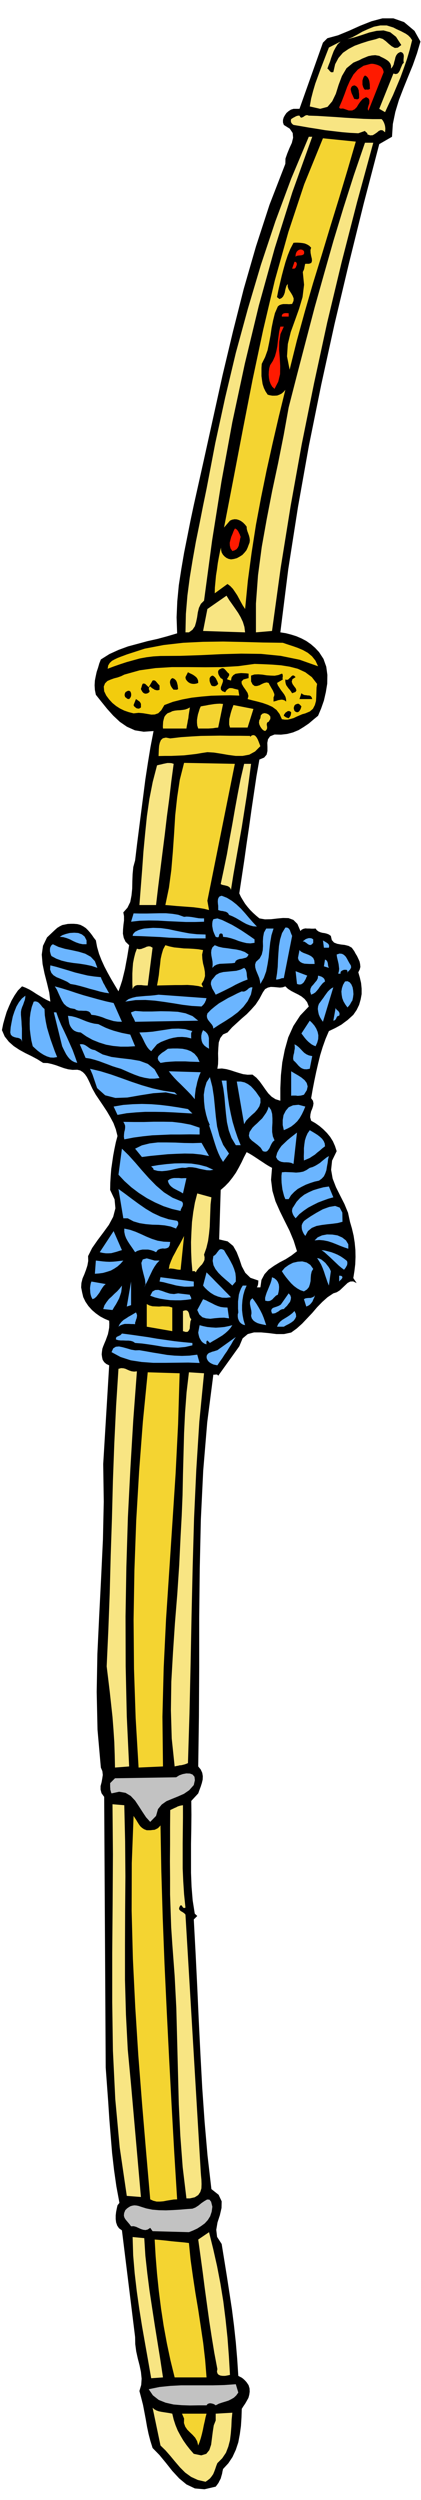 <svg xmlns="http://www.w3.org/2000/svg" fill-rule="evenodd" height="2906.614" preserveAspectRatio="none" stroke-linecap="round" viewBox="0 0 3035 17988" width="490.455"><style>.brush1{fill:#000}.pen1{stroke:none}.brush2{fill:#f8e583}.brush3{fill:#ff1a00}.brush4{fill:#f4d431}.brush5{fill:#f2cc0d}.brush6{fill:#6bb5ff}.brush7{fill:#c2c2c2}</style><path class="pen1 brush1" d="m2988 222-75-63-77-27h-79l-79 21-81 32-80 36-80 33-77 21-32 32-169 476h-43l-19 6-17 11-15 13-11 16-9 16-5 18v18l6 18 43 27 21 31 3 34-9 37-17 37-16 39-13 37-1 38-114 294-98 301-88 305-78 308-74 310-69 312-69 312-70 313-24 113-23 116-23 115-20 117-18 116-11 116-5 115 4 115-71 21-70 19-72 16-70 19-71 19-68 25-66 30-62 39-11 28-9 31-10 30-7 32-6 31-2 34 2 33 7 35 39 49 42 52 44 49 48 45 51 35 58 26 63 10 71-5-22 114-19 116-18 117-15 117-15 116-15 117-15 117-14 117-13 47-5 51-2 52-1 53-5 49-9 47-20 41-30 34 5 27v31l-4 31-3 33-1 31 6 30 13 28 26 25-7 42-7 43-8 42-8 44-10 41-10 41-13 40-14 39-27-45-26-44-25-45-23-44-21-46-18-46-14-49-9-48-15-19-13-19-14-18-14-16-16-16-18-12-21-11-23-6-25-2h-22l-22 1-19 4-20 4-18 9-18 11-18 16-56 53-29 60-9 64 6 68 14 68 18 70 16 67 8 65-26-12-24-13-25-15-25-15-26-17-25-15-27-13-26-10-30 30-24 35-22 38-18 40-17 41-13 43-12 43-9 45 20 46 30 38 35 31 41 27 42 23 45 22 43 23 41 26 32 1 31 7 30 9 30 11 28 10 30 8 31 4 34-1 21 5 19 12 15 15 14 20 11 21 11 23 9 21 10 21 23 41 27 40 27 40 27 41 24 41 23 43 17 45 12 48-12 45-10 48-9 48-7 48-7 48-4 50-3 50-1 51 32 68 6 64-16 61-31 58-40 55-42 56-39 56-29 58 1 35-6 33-10 31-12 32-13 30-8 32-2 32 7 36 8 34 16 33 21 31 26 29 28 24 31 22 32 17 33 14 1 25-1 25-4 23-5 24-8 22-8 22-9 21-9 22-6 17-3 21-2 20 3 21 4 18 11 17 15 13 21 10-43 710 4 271-6 273-13 274-14 275-13 273-5 274 6 272 24 272 11 26 3 27-4 27-5 27-7 26v26l7 26 19 26 11 1948 9 123 9 123 8 123 10 124 10 121 14 122 17 119 22 118-14 18-5 22-5 25-3 26v26l3 24 8 23 13 19 21 15 95 768 1 51 7 52 11 50 13 50 10 48 5 48-3 45-13 44 13 49 13 51 10 52 10 53 9 52 11 52 13 50 16 51 49 50 47 57 46 58 50 54 52 43 61 29 69 6 81-19 10-13 10-14 8-16 8-15 5-18 5-17 3-17 4-17 38-41 30-45 24-52 18-54 11-59 8-59 4-62 2-61 12-19 13-19 12-21 11-20 6-22 3-22-1-24-7-23-8-12-7-10-8-9-8-8-10-9-10-7-12-6-11-6-8-122-10-119-13-120-15-118-18-118-18-117-19-118-19-117-33-51-6-51 9-53 17-52 12-52 1-48-22-47-52-41-28-242-21-242-17-243-13-242-12-243-11-243-12-243-13-242 25-25-18-17-15-95-8-98-4-101v-208l2-104 1-104-1-101 50-54 9-25 9-24 8-25 6-25 1-25-4-24-11-24-18-22 5-356 2-356v-357l4-355 8-354 17-351 29-348 44-342h10l10-1h4l4 1 3 2 4 6 152-212 24-57 37-31 45-12h52l54 5 56 7h54l52-11 40-29 39-35 36-38 37-39 35-41 37-38 38-34 42-28 25-8 22-14 19-18 19-18 18-17 19-10 21-1 25 12-24-36 8-50 6-50 2-52-1-51-5-52-8-51-12-51-14-48-14-65-26-63-31-61-30-60-24-62-11-63 7-66 33-68-12-37-15-34-20-32-23-28-27-27-27-23-30-21-30-17-7-25 2-22 5-21 8-19 6-19 3-19-4-19-13-18 11-63 12-62 13-62 14-61 15-61 18-59 21-59 24-56 23-11 23-11 22-12 23-13 21-16 22-16 21-19 21-19 24-35 18-37 11-39 7-38v-40l-4-40-9-39-11-38 10-20 5-19-2-20-4-19-9-20-9-19-11-18-9-17-18-25-23-13-28-7-27-3-27-5-23-9-16-18-7-30-14-10-15-6-16-4-15-2-15-4-14-6-12-9-9-12-15 1h-14l-15-1h-15l-15-1-13 3-13 6-9 10-22-51-29-29-35-13-39-1-44 4-43 5-44 1-40-7-24-20-22-20-21-21-18-21-18-23-15-24-15-25-12-26 18-119 18-119 17-121 18-121 17-122 18-121 18-121 21-119 34-14 18-21 6-26v-29l-1-30 5-26 15-21 32-13 47 1 44-5 42-11 41-17 36-22 37-25 33-28 34-28 22-52 20-57 14-61 10-61 1-63-8-59-20-56-32-49-29-31-30-26-33-23-34-18-37-16-38-12-39-10-39-6 57-454 70-447 79-443 89-439 96-437 103-433 107-432 112-428 92-53 6-92 18-87 26-86 32-83 34-84 34-83 30-85 25-85-43-77zM1877 9263h-25l3-6 3-6 1-6 2-5v-7l1-6v-7l1-6-58-20-37-36-25-47-17-51-20-51-25-44-40-33-61-14 11-356 31-27 28-29 26-33 24-34 21-37 20-38 18-38 19-36 21 11 23 14 23 15 24 16 23 15 24 16 23 14 22 12-7 86 10 80 22 75 32 72 34 69 35 70 30 72 24 76-39 30-42 27-44 23-41 25-38 27-30 33-22 41-8 54zm18-2123 16-23 20-11 21-5 22 1 22 2 22 2 20-2 19-7 19 18 23 15 25 13 26 13 24 14 22 18 18 23 12 31-62 65-49 75-37 82-25 89-18 91-10 93-4 92v91l-35-11-28-18-24-24-20-27-21-30-21-29-24-27-28-22-35 1-32-4-31-9-29-9-30-10-30-8-33-5-33 2 5-33 1-38-1-40 2-40 3-38 11-32 20-26 32-14 33-37 35-32 35-32 36-31 32-33 32-36 27-41 25-47z"/><path class="pen1 brush2" d="m2971 289-17 68-20 68-23 66-24 66-27 64-27 64-29 61-28 61-42-24 102-254 16 4 13-3 9-9 8-13 6-16 7-16 6-14 10-11-2-11v-11l1-12 1-11-1-12-4-9-8-8-12-3-17 9-11 13-7 15-4 18-5 17-4 18-8 16-11 14v-21l-5-15-10-14-12-10-16-10-15-8-15-7-12-7-29-5-25 2-25 5-22 9-22 9-21 11-22 9-21 9-49 40-33 56-24 64-20 64-26 54-34 40-53 14-75-17 10-57 14-54 16-54 19-52 19-52 20-52 20-52 20-51 84-43-21 20-15 24-13 24-10 26-9 25-8 26-10 25-9 25 4 2 5 5 4 5 5 6 4 4 6 4h6l9-1 13-57 24-45 32-37 41-28 44-23 50-18 50-16 52-13 26-9 24 7 22 16 22 20 21 17 22 12 22-2 25-19-38-59-42-33-48-13-50 3-53 12-53 18-54 17-50 13 33-13 36-19 38-22 42-19 42-17 46-9h46l48 15 17 9 19 9 18 8 19 10 17 9 17 12 15 15 13 19z"/><path class="pen1 brush3" d="m2766 519-110 278-5-12 2-13 4-14 5-13 1-15-1-12-7-11-16-8-24 13-17 19-14 20-12 20-15 15-18 9h-25l-34-12-6-2h-11l-4 1-5-1-4-1-3-3-2-5 20-46 19-49 18-50 21-47 25-44 32-36 41-27 53-14h14l15 3 15 4 15 6 12 7 10 11 7 13 4 16z"/><path class="pen1 brush1" d="m2667 639-8 5-9 1-10-1-9 2-9-11-5-12-4-14v-29l4-14 5-13 9-10 11 6 9 9 6 11 5 13 2 13 2 15v14l1 15zm-78 67-4 4-3 3-4 1-4 1-10-2-10-1-6-12-6-14-7-15-4-14-3-15 3-11 7-11 16-6 12 5 9 8 6 10 5 13 1 13 2 14v29z"/><path class="pen1 brush2" d="m2751 857 8 9 7 12 5 12 4 13 2 12 1 13-1 12-1 12-17-14-14-2-14 6-13 11-16 11-15 9-18 1-20-7-1-8-5-5-8-6-4-6-48 17-59-3-59-5-60-7-60-7-60-10-58-9-57-10-54-9-7-5-4-4-4-5-2-4-2-6v-12l2-6 6-4 6-4 7-4 8-4 7-4 8-3 9-2h9l6 10 6 5 7-2 9-4 8-6 9-5 10-2 12 4 62 2 65 4 66 4 68 5 67 4 67 4 65 2h65zm-500 127-143 398-128 406-114 411-101 418-90 420-78 425-68 428-58 432-23 23-14 29-8 33-5 35-7 33-9 31-17 25-26 19h-25l3-133 11-132 17-130 21-128 23-129 26-128 25-127 26-126 63-329 71-326 77-323 87-318 94-316 104-312 114-307 127-302h25z"/><path class="pen1 brush4" d="m2565 1019-59 202-61 203-63 204-62 205-63 204-60 207-57 207-52 209-19-96 6-89 21-86 30-83 30-84 25-84 11-89-9-91 3-8 4-7 2-7 2-7 1-8 2-8 1-8 3-7h27l16-6 5-14-1-16-5-21-4-21-1-21 5-17-14-14-15-9-17-7-16-3-18-2-17-1h-16l-14 1-23 44-19 47-16 48-14 50-13 49-12 51-12 51-10 51 18 14 16-8 10-11 7-14 5-14 3-17 4-16 5-16 10-13-1 19 6 18 10 16 11 17 9 16 7 18-1 18-10 22-12 1-11 1-14-1h-28l-14 3-13 5-11 9-21 48-13 52-11 54-8 55-10 53-11 53-18 50-24 48-2 29v59l4 30 4 27 9 28 12 25 16 24 15 4 18 3h17l18-1 16-6 16-8 14-12 13-15-47 192-45 194-43 193-40 196-37 197-31 199-27 201-20 205-16-24-14-25-14-26-13-24-16-24-15-22-19-20-20-15-92 67 1-41 4-42 4-44 7-44 6-46 8-44 9-45 11-41-5 18 1 18 4 17 9 16 11 12 14 11 15 7 18 4 21-3 22-6 20-11 19-12 15-16 14-17 9-19 7-19 7-18 2-17-2-17-4-16-6-17-6-16-4-16-1-16-13-16-13-13-15-11-14-7-16-5-16-1-17 3-16 7-43 50 68-352 68-355 70-358 76-357 84-356 98-349 114-343 135-331 237 24z"/><path class="pen1 brush2" d="m2691 1027-117 428-111 431-104 434-95 438-89 440-80 444-72 447-62 451-116 10v-207l15-204 27-204 36-201 39-201 43-201 40-201 36-200 62-241 63-241 63-240 67-238 68-239 72-237 75-235 80-233h60z"/><path class="pen1 brush3" d="m2191 1806 2 14-3 9-7 5-10 3-12 1-12 1-11 2-7 7v-14l3-12 5-11 8-8 9-6 11-2 12 2 12 9zm-60 120-5 5-6 2h-14l17-49h7l6 4 2 5 2 6-1 6-2 8-3 6-3 7zm-50 352h-49v-10l4-6 4-5 7-2 7-2h17l10 1v24zm-35 72-24 53-9 57-1 58 5 59 3 57-1 58-13 54-27 52-17-16-11-19-8-21-4-22-2-24 1-23 3-24 6-21 20-31 15-33 10-36 7-35 4-37 5-36 5-36 8-34h25zm-311 1513-4 14-3 17-4 16-3 17-7 14-9 11-14 8-16 5-13-19-5-20-1-21 5-20 6-22 9-21 8-21 9-18 7 2 7 5 6 7 6 9 4 9 5 9 3 9 4 10z"/><path class="pen1 brush2" d="m1767 4550-303-10 31-158 138-96 19 31 22 31 21 30 22 32 18 31 16 34 11 36 5 39z"/><path class="pen1 brush5" d="m2293 4794-133-47-137-28-141-14-143-2-146 4-145 7-147 5-144 1-52 3-49 6-49 9-47 13-47 13-46 15-46 16-45 17 4-24 11-18 16-15 20-11 21-10 23-9 22-8 21-8 130-42 136-26 140-16 143-7 143-2 145 3 144 4 144 2 35 12 37 12 37 13 37 16 34 19 30 25 25 31 19 41z"/><path class="pen1 brush5" d="m2286 4921-4 26-1 32-1 32-2 33-8 29-14 27-22 19-33 14-22 6-21 9-21 9-21 10-21 6-21 5h-21l-21-3-17-38-22-29-30-22-33-15-37-13-37-10-37-9-34-9 6-22-6-22-15-23-15-21-12-21-2-17 14-15 37-10v-32l-16-2-18-1-20-1-20 2-20 3-16 10-12 15-5 24-25-8-3-3 1-3 3-5 4-5 3-7 4-6v-7l-1-6-9-7-6-7-7-8-6-7-8-7-7-3h-8l-9 4-10 5-6 7-3 9 1 10 2 9 5 10 5 8 6 9 14 8 3 13-4 14-6 16-6 15v15l9 12 22 9 11-16 11-9 10-5h11l10 1 13 4 13 3 16 4 7 42-64-2-67 1-71 2-70 6-71 8-69 13-67 17-61 23-22 37-22 22-25 9-25 1-29-5-30-5-33-3-36 4-35-9-32-11-31-15-28-18-27-22-23-25-21-28-15-31-3-34 9-23 17-17 23-10 25-9 27-7 25-9 22-11 111-31 115-16 117-7h120l120 1 120-1 119-7 117-16 62 2 65 3 64 5 63 10 58 15 54 25 47 35 38 49z"/><path class="pen1 brush1" d="m1429 4914-15 5-15 2-15-1-14-4-13-8-10-10-8-12-2-14 18-35 11 6 13 6 12 6 13 9 11 9 8 11 5 13 1 17zm610-25-42 25 6 17 11 17 11 17 13 17 11 15 9 17 4 16 1 18-12-9-12-4-11-1-11 2-12 2-11 4-11 3-11 3v-31l5-10 1-12-5-13-6-14-9-15-8-14-8-14-5-11-15-4-17 4-18 8-17 9-18 5h-16l-15-11-11-22v-42l24-8 28-1 29 2 31 5 29 2 29 1 27-5 25-10 3 2 3 5v5l1 6-1 6-1 6v6l2 6zm-466 32-6 6-5 5-7 3-7 3-8-1h-6l-6-3-4-2-6-12-4-10-3-11v-18l4-8 6-7 10-5 8 3 7 6 6 6 6 9 4 9 5 9 3 9 3 9zm558-49-23 15-5 18 6 17 12 17 11 14 5 15-7 11-24 9-9-14-9-12-9-10-7-10-8-11-4-11-3-15v-16l11 3 10-3 8-8 9-8 7-8 8-5 9 1 12 11zm-847 85-6 5-8 1-10-1-8 1-9-10-7-10-6-11-3-11-2-12 2-12 5-10 10-8 12 4 9 7 7 8 5 11 3 11 3 12 1 12 2 13zm-134-25v31l-9 3-9 1-9-2-8-2-9-6-9-5-8-7-6-6-8 6-2 7v7l3 7 2 5v6l-4 5-9 6-11 3h-8l-8-3-6-4-6-7-4-7-4-7-2-6 2-7 3-7 1-8 3-6 2-7 4-3 6-1 10 3 25 24 28-48 7-2 7 1 6 3 6 6 5 6 6 7 6 7 7 7zm-205 56v5l1 6-1 6-1 6-5 10-8 9-10-1-6-3-6-6-6-3-5-15 2-12 5-10 10-6 9-4 9 1 7 5 5 12zm1306 42h-92l14-42 10 8 12 5 12 1 12 2h10l10 4 7 8 5 14zm-1235 35v25l-8 6-8 3-8-1-8-2-8-6-6-5-5-6-2-6 17-43 5 3 6 4 5 4 6 4 4 3 4 5 3 5 3 7z"/><path class="pen1 brush4" d="m1573 5235-21 2-17 3-17 1-16 1h-73l-7-21-2-20v-20l3-20 4-21 6-19 6-20 8-18 19-4 19-3 19-4 20-3 19-3 21-2 21-1 23 2-35 170z"/><path class="pen1 brush1" d="m2173 5083-3 9-3 10-5 8-5 8-7 5-8 2-10-3-9-7-3-9-2-7v-8l2-6 2-7 4-5 6-5 9-3 9-2 9 5 7 7 7 8z"/><path class="pen1 brush4" d="M1785 5235h-127l-6-21v-20l1-21 5-20 5-21 6-20 7-20 7-19 144 28-42 134zm-416-145-3 19-3 19-3 19-2 20-4 18-3 19-4 19-3 19h-169l-1-15 1-17 1-17 4-17 5-18 10-14 13-12 19-7 16-8 18-4 18-2 20-1 18-2 18-3 17-6 17-9z"/><path class="pen1 brush1" d="m2099 5125-1 6v6l-2 6-1 6-6 9-8 10-9-3-9-3-9-6-8-6 2-8 5-7 6-8 8-5 7-5 8-1 8 2 9 7z"/><path class="pen1 brush4" d="m1937 5193-10 5-3 8-1 9 2 10 1 9-1 9-4 8-9 9-9-3-9-6-9-10-8-12-7-15-3-14 2-17 8-15 3-21 12-12 15-4 18 4 14 8 10 13v17l-12 20zm-134 109 13-11 13-2 11 5 10 12 8 14 7 17 6 16 6 16-38 38-42 23-48 9h-50l-53-7-52-9-51-8-48-3-40 6-41 7-43 5-44 5-46 2-46 2h-46l-46 1 1-24 1-25 2-25 5-22 8-19 14-13 22-5 31 6 78-9 74-5 70-4 70-1 67-1 70 1h71l76 1v7z"/><path class="pen1 brush2" d="m1252 5496-17 126-15 127-17 127-15 128-16 126-16 127-16 127-15 128h-120l10-129 10-128 9-128 12-127 13-127 18-125 24-122 31-119 15-4 15-3 15-4 15-3 14-3h15l15 1 16 5z"/><path class="pen1 brush4" d="m1495 6481 12 67-36-9-37-6-39-5-40-3-41-3-41-3-42-4-39-3 26-125 17-127 11-131 9-130 8-132 14-129 19-127 31-122 366 7-198 985z"/><path class="pen1 brush2" d="m1810 5496-15 114-16 114-18 114-18 114-20 112-20 113-20 113-18 113-5-13-8-8-10-6-11-3-12-3-11-2-10-3-7-4 23-108 22-107 19-109 20-108 19-109 20-109 21-108 25-107h50z"/><path class="pen1 brush6" d="m1852 6667-27-2-25-7-25-10-24-13-25-15-24-14-26-13-25-10-6-11-8-7-10-5-10-2-12-3-12-1-11-3-9-3v-30l-2-16-1-15 1-15 4-12 8-10 15-5 38 15 36 22 33 26 32 30 29 32 28 33 28 32 30 32zm-525-70 18-2 18 1 17 2 18 3 17 3 18 3 18 1h20v24l-66 2h-65l-67-3-67-3-67-4-66-1-66 2-62 7 18-60 46 1h48l47-1 47-1h45l46 4 43 7 42 15zm508 162v25l-30 4-28-2-29-7-27-8-28-11-28-9-29-7-28-3-1-8-1-7-3-6-5-3h-10l-5 4-3 5-1 8-2 5-3 5h-8l-11-3-7-15-6-14-6-16-3-16-3-17v-17l2-17 6-15 29-6 35 12 35 17 35 17 36 21 33 20 33 22 31 21 30 21zm271-25-60 304h-9l-7 1-6 2-6 3-7 1-7 2-7 1h-7l7-44 5-47 2-50 3-49 4-51 8-47 14-46 24-40h12l9 4 6 6 6 9 3 9 4 11 4 10 5 11zm-624-10v28h-130l-66-3-66-2-67-5-67-3-66-3-64-2 3-12 7-9 9-9 12-6 12-6 13-4 14-4 14-3 63-5 57 2 52 7 51 11 49 10 53 10 55 6 62 2zm490-43-15 48-9 52-6 53-5 53-8 51-10 51-17 47-25 44-3-21-5-21-8-20-8-19-8-20-5-19-1-20 6-19 27-25 15-28 7-30 2-31-1-33 2-32 6-32 16-29h53zm-1348 85v28h-28l-24-5-23-8-22-10-23-12-23-9-25-7-25-2 18-12 26-9 28-7 32-2 29 2 26 10 20 16 14 27zm1634-7v25l-10 11-10 5-10-2-9-5-10-8-9-6-9-5-8 2 5-7 8-6 8-6 11-4 10-3h11l11 2 11 7zm113 60h-36l-7-53 3 3 8 4 8 5 10 6 8 6 6 8 2 9-2 12zM702 6964l-42-14-43-9-44-7-44-5-44-7-41-10-38-14-35-19-5-11-3-11-3-12v-12l1-12 4-10 6-10 10-7 40 19 47 14 50 10 50 11 46 14 40 22 30 32 18 48z"/><path class="pen1 brush4" d="m1464 6836-7 33 2 33 5 31 8 31 5 29 1 30-8 28-17 29 11 24-34-9-37-5-42-3-43 1h-45l-45 1-45 1-41 1 7-38 6-37 4-39 5-38 4-39 8-35 10-34 16-30 31 9 33 7 33 3 36 4 35 1 35 2 34 3 35 6z"/><path class="pen1 brush6" d="m1792 6868-7 13-10 9-15 4-15 4-17 2-15 5-13 8-7 15-22 3-21 1-23 1-21 1-22 1-20 5-18 9-15 15 2-23-1-22-4-22-4-21-2-21 2-20 7-18 17-16 28 11 31 7 33 4 33 5 31 4 31 7 30 11 27 18z"/><path class="pen1 brush2" d="M1065 7091h-16l-15-1-15-2h-30l-13 4-12 9-8 15-2-36v-75l2-37 3-38 7-36 9-36 12-32 15 4 16-2 13-5 14-5 12-6 14-3 13 1 16 9-35 272z"/><path class="pen1 brush6" d="M2268 6936h-37l-19-1-17-1-17-5-14-8-11-12-5-16 11-57 11 11 17 9 19 7 20 8 17 9 15 13 8 18 2 25zm261 10 2 9v8l-4 7-4 7-6 6-6 6-5 7-1 10v-16l-2-7-5-5h-19l-6 3-6 2-4 3-5 4-3 6v10h-17l5-18 2-17-2-17-2-17-4-18-4-17-4-17-2-17 21-7 18 2 14 8 13 13 9 15 9 17 9 16 9 14zm-158 18-36-11 8-49 8 4 6 6 3 6 3 9 1 8 1 9 2 9 4 9zm-1644 67 5 14 7 14 6 14 9 15 7 14 9 15 8 15 9 15-33-5-32-7-35-10-35-9-37-11-36-10-36-9-35-6-24-16-26-12-26-11-25-10-22-14-15-17-9-24 2-30 44 11 44 13 44 13 45 14 45 11 46 11 47 7 49 5zm1058 17-32 12-29 13-27 13-27 15-28 14-28 14-29 14-30 14-8-15-8-14-9-15-5-15-5-16 1-15 5-15 12-14 19-23 25-14 28-7 32-3 31-3 31-3 29-8 27-13 6 5 6 9 3 9 3 12 1 11 1 13 2 12 3 13zm430-28-6 11-5 13-7 12-7 12-10 9-10 6-14 1-15-4-10-92 84 32zm128 42-15 11-12 14-11 14-10 15-11 13-11 12-14 9-16 7-7-23 2-19 8-17 13-14 12-15 12-14 8-16 2-19 9 2 9 3 8 3 8 5 5 4 6 7 3 8 2 10zm197 138-5 6-3 6-4 6-3 7-5 6-4 6-6 6-5 6-16-22-13-22-9-24-4-23-2-24 4-24 8-24 14-24 18-2 16 8 12 15 9 21 4 23 2 26-3 24-5 23zm-1721 17 60 135-32-1-28-4-27-8-26-8-27-11-25-8-28-7-27-3-10-17-12-8-16-4h-17l-19-1h-17l-16-4-13-8-33-6-25-13-20-18-14-22-13-27-12-26-12-27-15-24 50 14 52 16 51 17 54 17 54 15 54 15 54 14 55 12zm1001-113-11 52-23 47-32 42-39 38-44 33-46 30-46 28-41 27-3-16-7-12-10-12-9-11-10-13-6-13-2-15 4-17 26-27 29-24 29-22 33-19 32-19 33-16 33-17 33-15 11 2 10-2 9-5 9-6 8-8 9-6 9-4h12zm508 248-12-17-10-17-8-19-4-19-3-20 2-19 6-18 12-16 10-14 10-13 10-15 11-15 11-15 12-12 13-11 15-8-75 248zm-839-170-3 8-2 9-4 7-3 8-5 7-5 7-7 7-7 7-70-4-66-8-67-11-66-10-67-9-69-5-71 1-74 11 23-18 28-10 30-7 33-3 33-3 33-2 31-3 29-4 346 25zM151 7302l2 23 2 24 1 25 2 26v73l1 23-5-15-10-8-13-5-14-2-15-4-13-6-11-11-4-16 3-38 7-38 8-39 12-36 14-35 18-31 21-27 26-21-1 15-3 16-6 16-6 18-7 16-6 18-3 18v21zm170-42 2 45 7 45 9 44 13 44 13 42 15 42 15 42 17 42-25 4-24-1-25-8-23-11-24-15-21-16-19-17-15-14-10-41-6-40-5-41-1-40 1-42 5-39 9-40 14-38 12-2 13 3 10 6 10 10 8 9 8 11 8 8 9 8zm2124 49-9 1-5 4-4 5-2 7-4 6-4 6-6 4-8 2 17-95v6l4 6 5 6 8 6 5 6 5 9 1 9-3 12zm-1016 35-455 8-4-10-4-9-4-8-4-7-5-9-3-8-4-9-1-8 29-10 58 4h63l63-2 64 1 60 3 56 11 50 20 41 33zm-1023-60 16 45 19 46 21 44 21 45 20 45 20 45 17 46 17 48-21-6-17-9-16-13-13-15-13-19-10-19-10-20-9-19-60-244h18zm303 85 26 13 27 13 28 11 29 10 29 8 30 8 30 6 31 6 35 84-52 3h-53l-53-5-51-9-51-16-47-19-45-25-40-28-18-2-14-4-15-7-11-9-10-12-8-13-6-15-3-15-7-43 27 3 28 7 26 9 27 11 25 10 27 9 28 7 31 4zm1566 159-15-6-13-7-13-10-12-10-13-13-12-14-12-16-12-16 60-92 17 16 17 20 13 21 10 24 5 24-1 27-7 26-12 26zm-888-109-4 4-3 6-2 6v28l1 9-33-8-33-3-32 1-31 5-31 8-30 11-30 12-27 16-42 50-16-14-12-15-11-18-9-17-9-19-9-18-10-18-9-16 48-2 48-4 46-7 47-7 46-7 47-1 48 4 52 14zm120 127-20-12-15-12-12-16-6-16-3-19v-19l4-20 9-20 18 12 13 14 7 14 4 17v55l1 22zm-823 10 56 31 64 18 68 9 70 8 65 11 59 22 48 39 36 63-36 4h-35l-36-6-36-9-36-13-34-14-34-15-32-14-31-9-31-10-31-12-30-11-32-12-32-10-34-9-33-5-42-98 16-1 14 3 12 6 12 8 11 8 12 8 14 6 18 4zm1567 43-18 91-22 4-19-1-16-6-12-8-13-12-11-13-12-13-12-11-3-13 1-13 2-14 4-14 2-16 3-15v-16l-2-15 16 9 15 12 13 13 13 14 13 13 16 11 18 8 24 5zm-812 42-34-1-34-1-35-2h-71l-36 2-36 3-36 6-16-19-4-15 5-15 12-12 14-12 16-10 14-10 12-9 35-2h35l35 2 33 7 28 11 26 18 21 25 16 34zm-180 219 18 17-82-17-90 6-95 15-92 16-86 3-74-19-58-52-33-97-18-42 76 18 75 23 74 26 75 27 75 25 76 22 78 17 81 12zm188-145-10 23-8 24-7 24-5 24-6 24-3 25-3 24-1 26-25-30-26-27-26-26-24-24-25-24-22-23-21-24-18-23 230 7zm744 162-11 3-11 3-12 1-11 1-13-2h-24l-10 1v-176l23 14 26 15 25 16 23 19 15 20 7 25-6 27-21 33zm-540 423-43 60-19-31-15-32-13-33-11-33-11-35-10-33-11-34-11-33h6l-15-35-12-41-10-46-5-47-2-50 7-46 13-44 24-37 18 70 11 72 7 71 7 72 9 70 17 68 27 65 42 62zm-18-525 3 60 7 61 9 59 12 60 13 57 17 57 19 56 22 55h-35l-31-52-20-55-13-59-7-59-6-62-5-60-8-61-12-57h35zm244 127 1 31-8 27-15 23-18 21-22 19-21 20-20 21-14 25-53-307h29l27 6 24 12 22 16 18 19 18 21 16 23 16 23zm-522 78 32 32-68-4-67-4-68-3-68-1h-69l-67 4-67 6-66 12-28-60 70-12 68-5 66-2 67 2 64 5 66 8 66 10 69 12zm624 225-12 10-9 14-8 16-7 16-9 13-9 10-14 3-16-4-16-25-21-19-22-17-20-15-16-17-6-19 5-26 21-31 16-16 18-16 18-18 18-17 15-21 14-20 11-22 7-22 17 24 8 29 2 31v33l-2 33v33l5 31 12 29zm222-243-12 29-13 27-15 26-18 24-21 20-23 18-26 14-27 12-8-37v-36l6-36 16-31 21-25 31-14 40-4 49 13zm-762 152v49l-71-1-68 1h-69l-67 3-67 3-67 7-67 9-67 13-3-19 1-17 2-17 4-15 2-15v-15l-5-14-8-14 76 1h74l69-2h69l65 1 66 8 65 12 66 22zm904 134-20 15-18 16-18 14-17 15-19 12-18 12-21 9-21 9-1-30 1-29v-30l3-27 4-28 8-26 11-25 16-23 17 10 20 12 19 12 18 14 15 14 12 17 7 17 2 20zm-227 127-17-8-17-3-18-1h-17l-18-3-15-6-14-11-10-18 8-30 14-26 17-24 21-20 22-21 23-19 23-18 23-18-25 226zm-609-57-58-11-58-6-60-1-60 2-62 3-62 6-62 6-62 8-49-60 49-24 56-14 59-7h63l63 1 64 3 63 1 62-2 54 95zm-195 328 5 8 2 8-1 8-2 9-5 8-4 9-4 8-1 9-62-14-61-20-61-27-59-31-59-38-53-40-50-45-43-46 25-187 48 47 48 53 48 56 51 57 52 53 56 48 62 39 68 28zm988-151-32 7-31 10-32 12-30 15-29 16-25 21-23 24-17 28h-24l-9-22-6-23-6-24-3-23-3-25-1-25v-26l3-25 23-2 26 1 26 1 27 2 26-2 26-5 23-11 24-16 21-6 19-9 17-10 17-11 15-13 16-13 15-12 18-11-6 24-3 26-5 26-4 26-8 23-10 21-16 17-19 14zm-762-78-24 4-24-1-25-5-25-5-27-7-26-4-26-1-24 5-24-1-26 4-28 6-29 7-31 5-31 3-31-2-30-8-1-7-4-6-7-6-5-6 52-9 58-7 59-5 61-1 59 2 58 9 53 14 48 22zm-219 170-18-11-18-9-17-9-15-8-15-11-12-12-9-15-5-17 13-10 15-6 16-3h36l18 2 18-1h18l-25 110zm1084 28-36 10-36 13-37 14-36 18-36 19-32 22-32 25-27 30-7-9-6-8-6-11-4-11-3-12 1-11 3-12 7-10 22-35 26-28 29-23 32-17 33-15 36-11 37-10 40-6 32 78zm-1126 169 5 6 3 8v7l-1 8-4 7-4 7-4 6-2 7-40-15-42-8-45-4-45-1-47-4-45-7-44-13-41-22h-32l-35-211 47 34 48 36 49 36 52 36 52 31 56 26 58 19 61 11z"/><path class="pen1 brush2" d="m1524 8615-6 51-2 53-2 53-2 54-5 51-7 52-12 50-17 48 4 20-1 19-7 15-10 16-13 13-12 14-12 15-9 16-5-7-5-2h-7l-7 1-6-68-3-70-1-72 3-72 4-72 9-71 12-69 17-66 102 28z"/><path class="pen1 brush6" d="m2469 8791-34 9-37 5-39 4-39 5-38 7-34 14-28 23-19 35-11-15-7-14-6-16-2-15v-17l6-15 10-15 17-13 31-21 41-25 47-26 47-17 42-7 33 12 19 36 1 66zm-1242 145-4 25-8 14-12 6-14 3-17-1-17 3-17 7-13 17-18-9-19-6-20-4h-41l-20 4-18 6-15 9-14-21-13-19-14-20-12-19-12-22-8-21-5-24v-24l42 9 40 14 39 17 39 18 39 16 41 13 43 7 48 2zm-348 59-21 6-18 6-19 5-19 5-20 1h-19l-22-3-22-5 100-152 60 137zm1632-42v32l-30-10-29-11-29-12-28-11-31-10-30-6-33-3-33 3 22-22 31-14 36-7 39 1 37 6 34 15 27 21 17 28z"/><path class="pen1 brush4" d="M1302 9136h-11l-10-1-11-2-9-2-11-2-11-1-11-1-11 3 5-28 11-29 13-30 16-29 16-31 18-31 16-30 15-29-25 243z"/><path class="pen1 brush6" d="m1700 9221-25 29-25-23-26-22-27-24-23-23-21-27-14-27-6-32 5-34 11-7 9-9 7-10 8-10 7-9 9-5h11l15 7 15 26 17 27 15 27 15 29 11 27 9 30 3 29v31zm798-151 4 5 2 8v9l-2 11-5 9-5 9-6 8-6 7-19-14-19-16-20-19-20-19-21-20-21-19-21-19-21-15 24 3 24 6 23 6 24 9 21 9 22 12 21 14 21 16zm-113 77-14 103-10-24-8-24-9-26-8-25-10-27-11-25-14-24-15-23 15 3 16 8 14 11 15 13 11 14 12 15 9 15 7 16zm-1235-77-20 21-16 23-14 24-12 25-12 25-11 25-13 25-12 25 9-23-4-34-11-41-10-41-5-37 10-25 29-8 57 16h35zm-261 0-19 22-22 20-24 16-25 14-28 9-28 8-30 4-29 2 7-95 25 3 25 3 24 2 25 1 24-1 24-2 24-3 27-3zm1369 60-11 19-5 22-2 23-1 24-5 22-7 21-14 17-22 14-26-9-23-13-23-17-20-19-20-23-18-22-16-22-13-20 21-25 28-20 31-16 35-8 32-2 32 8 26 17 21 29zm-593 204-33 4-31-1-30-8-27-11-26-16-21-17-19-18-14-17 25-95 21 21 23 23 21 22 23 23 22 22 22 23 22 22 22 23zm804-144-3 8-6 8-8 7-7 8v-42h7l7 1 6 3 4 7zm-1072 66-36 2h-32l-31-4-30-5-30-8-29-7-30-8-29-5 7-31 240 31v35zm606 60-13 6-9 9-9 9-8 9-10 7-11 5-14 1-17-3-1-20 5-19 7-21 9-21 9-22 9-22 7-22 4-22 18 8 14 12 10 14 7 18 2 18-1 19-3 18-5 19zm-1241-77-13 12-11 15-11 17-10 18-12 16-11 14-13 11-14 6-8-15-5-15-3-16-1-16-1-18 2-16 3-17 5-14 103 18zm152 162 31-180v170l-31 10zm-103 25-67-7 9-27 15-23 17-22 20-18 20-20 20-18 18-20 16-21-2 23-3 24-7 22-8 23-11 21-12 22-13 20-12 21zm967-176-14 33-10 35-6 36-3 37v36l4 36 7 36 11 36-15-4-12-7-11-10-7-12-6-15-2-14v-15l4-15-2-27v-52l3-24 3-25 7-23 9-22 12-20h28zm-409 66 1 7 5 7 3 8 1 10-39 5-38 3h-38l-38-1-38-5-36-6-36-9-33-12 16-30 20-11 23-1 27 8 27 10 29 9 29 3 30-5 85 10zm677 103-12 1-10 4-9 6-9 7-10 5-10 6-13 3h-12l-6-19 3-12 9-9 14-5 15-5 15-6 13-8 8-11 49-70 12 14 5 16-2 15-5 16-11 14-11 15-12 11-11 12zm162-18-17-53 11-6 12-2 13-1h13l11-4 11-5 8-10 5-14-5 14-4 15-7 14-6 15-9 12-10 11-12 8-14 6zm-289 134-14-3-16-3-17-4-16-5-17-9-13-10-11-15-5-18 3-19-1-17-4-18-3-15-3-16v-15l5-15 13-12 15 20 15 22 14 23 14 25 12 24 11 27 9 26 9 27zm-279-127 11 78-35-5-34 1-34 3-32 4-31-3-26-8-22-20-15-32 42-78 21 8 21 11 21 10 21 11 21 9 22 7 23 3 26 1z"/><path class="pen1 brush4" d="M1242 9408v170l-184-32v-163l19 10 22 6 23 1 25 1 24-2 24 1 23 1 24 7z"/><path class="pen1 brush2" d="m1379 9493-6 14-2 17-2 17-1 18-6 13-8 10-14 2-21-6v-145l16-5 12 1 8 6 6 11 3 11 3 14 4 11 8 11z"/><path class="pen1 brush6" d="M2046 9546h-49l9-20 13-16 16-13 18-11 18-11 18-12 18-14 16-16 10 21 2 19-7 15-11 15-16 12-18 11-20 10-17 10zm-1072-18-14-1h-14l-15-1h-32l-15 4-16 6-14 10 9-19 13-16 15-14 18-11 18-12 18-10 17-10 18-11 5 10 3 11-1 10-2 11-4 10-3 11-4 11v11zm701 7-14 21-17 19-20 18-21 16-23 14-23 14-23 13-21 13-18-18-6 5-1 7v8l1 8-15-5-12-8-10-10-7-11-7-13-4-13-3-13-2-12 10-53 26 7 29 6 30 3 32 2 31-2 31-3 29-6 28-7zm-288 128v17l-52 12-52 5-52-2-51-4-52-9-52-8-51-7-51-4-15-10-16-5-18-2h-17l-20-1h-18l-18-2-16-5v-10l3-6 4-4 8-3 7-4 8-3 7-6 6-7 62 8 63 9 63 9 64 11 63 9 63 9 64 7 66 6zm180 161-14-3-14-3-13-6-11-6-11-9-7-9-6-12-2-12 2-12 6-9 9-8 12-4 11-5 13-3 12-4 13-4 133-95-18 26-15 27-16 25-15 25-17 24-16 25-18 25-18 27zm-145-77 17 60-81-3-83 1-86 1h-84l-83-6-79-12-74-24-65-35 12-27 19-12 23-2 28 6 29 8 30 9 30 5 30-1 47 8 50 9 50 8 53 9 53 5 54 2 55-2 55-7z"/><path class="pen1 brush2" d="m987 9867-26 347-21 351-18 353-11 357-6 356 1 359 8 360 17 360-102 8-2-91-3-91-6-91-7-91-10-92-10-91-11-91-11-90 12-262 10-265 7-268 9-269 7-271 10-270 13-270 17-266 19-5 17 1 15 4 15 7 14 6 16 5 17 2 20-2z"/><path class="pen1 brush4" d="m1295 9881-11 364-18 358-23 352-23 349-23 347-17 350-9 351 4 358-176 8-21-355-12-355-3-355 6-355 13-357 21-356 27-356 35-355 230 7z"/><path class="pen1 brush2" d="m1471 9881-34 348-22 348-16 348-10 349-8 349-7 352-8 354-11 357-12 5-11 4-12 3-12 3-13 1-12 3-12 2-12 3-21-201-6-203 3-206 12-209 14-211 17-210 14-210 10-208 8-147 6-147 3-149 4-148 4-149 7-147 11-147 17-144 109 7z"/><path class="pen1 brush7" d="m1397 12844-33 37-38 26-43 19-42 17-41 17-34 24-27 33-14 49-42 43-30-33-26-39-27-42-26-39-32-34-37-22-46-8-55 12-4-9-2-9-3-9v-9l-1-10v-28l35-35 441-7 22-14 25-9 26-5 26 1 19 7 14 16 3 25-8 35z"/><path class="pen1 brush2" d="m896 12989 6 258 2 254-2 249-1 249v247l7 250 13 251 24 256 71 805-102-8-51-348-32-348-17-349-5-349v-353l3-354 2-357-3-360 85 7zm423 0v91l-1 91-1 91v182l4 92 6 93 10 97-9 3-6-2-5-5-3-5-4-6-4-2-5 1-6 9-4 11 1 9 5 6 8 7 8 4 9 6 8 6 7 8 110 1848 2 28 3 32 1 31-1 31-8 26-15 22-25 16-35 8h-25l-27-224-17-226-11-228-6-230-6-232-6-231-12-231-17-229-8-120-4-117-4-119v-118l-1-121 1-120v-123l1-125 10-5 11-5 10-5 12-5 11-6 12-4 12-3 14-2z"/><path class="pen1 brush4" d="M1058 13169h28l14-2 14-1 11-5 12-6 10-9 10-12 6 329 10 333 13 335 16 338 17 338 18 339 19 339 21 340-25 1-24 4-25 4-25 5-25 2h-24l-24-6-22-10-30-345-29-345-27-347-22-347-17-347-9-345 1-344 13-339 9 14 10 15 9 15 10 16 10 14 13 12 15 10 19 7z"/><path class="pen1 brush7" d="m1531 15878-5 36-11 33-17 27-22 24-26 19-28 18-30 14-30 12-262-7-17-24-18 12-16 4-16-2-16-5-18-8-17-8-18-5-19 1-12-16-11-13-11-13-8-10-7-13-3-13 2-18 8-20 13-13 13-9 12-7 14-4 13-2 15 1 15 3 18 6 38 12 44 9 48 4 51 1 49-2 50-3 47-4 44-3 21-8 22-14 22-18 22-15 19-11 17 1 12 15 9 36z"/><path class="pen1 brush2" d="m1658 17088-18 4-17 3h-18l-15-2-14-6-8-9-4-14 3-18-22-116-19-116-18-117-16-116-16-117-15-117-16-117-16-116 78-53 30 121 28 124 24 125 21 129 16 128 14 132 10 133 8 135zm-618-984 8 127 14 127 16 125 19 125 19 124 20 124 20 124 19 126-85 6-22-125-22-124-22-125-20-125-18-127-15-128-11-130-4-132 84 8z"/><path class="pen1 brush4" d="m1362 16139 12 121 17 121 18 119 20 119 18 119 18 121 14 122 10 125h-230l-30-122-26-123-23-125-19-125-16-126-13-126-10-124-7-121 26 2 30 3 30 3 33 4 31 3 33 3 32 3 32 4z"/><path class="pen1 brush7" d="m1718 17215-15 21-17 16-19 11-20 10-22 7-23 7-24 8-23 12-7-5-7-4-9-3-9-2-10-1-9 2-8 4-7 9h-58l-60 1-61-2-59-5-57-13-50-20-42-33-30-44 78-16 78-8 77-4h231l80-2 84-6 18 60z"/><path class="pen1 brush2" d="m1242 17367 10 42 13 40 16 39 20 37 20 34 23 33 25 32 28 32 54 11 36-11 22-27 13-39 6-47 6-47 7-45 14-35v-49l120-7-5 49-2 50-4 49-6 50-12 46-17 44-27 40-35 35-8 20-7 21-7 19-8 19-11 16-12 15-15 12-17 12-56-13-48-22-43-31-37-37-36-42-34-41-35-40-36-35-57-272 12 11 16 9 17 6 20 4 19 3 20 3 19 3 19 4z"/><path class="pen1 brush4" d="m1489 17367-7 25-6 29-7 30-6 31-7 30-8 30-9 28-10 26-8-31-14-25-19-21-19-18-19-19-15-22-9-26 1-32-15-35h177z"/></svg>
